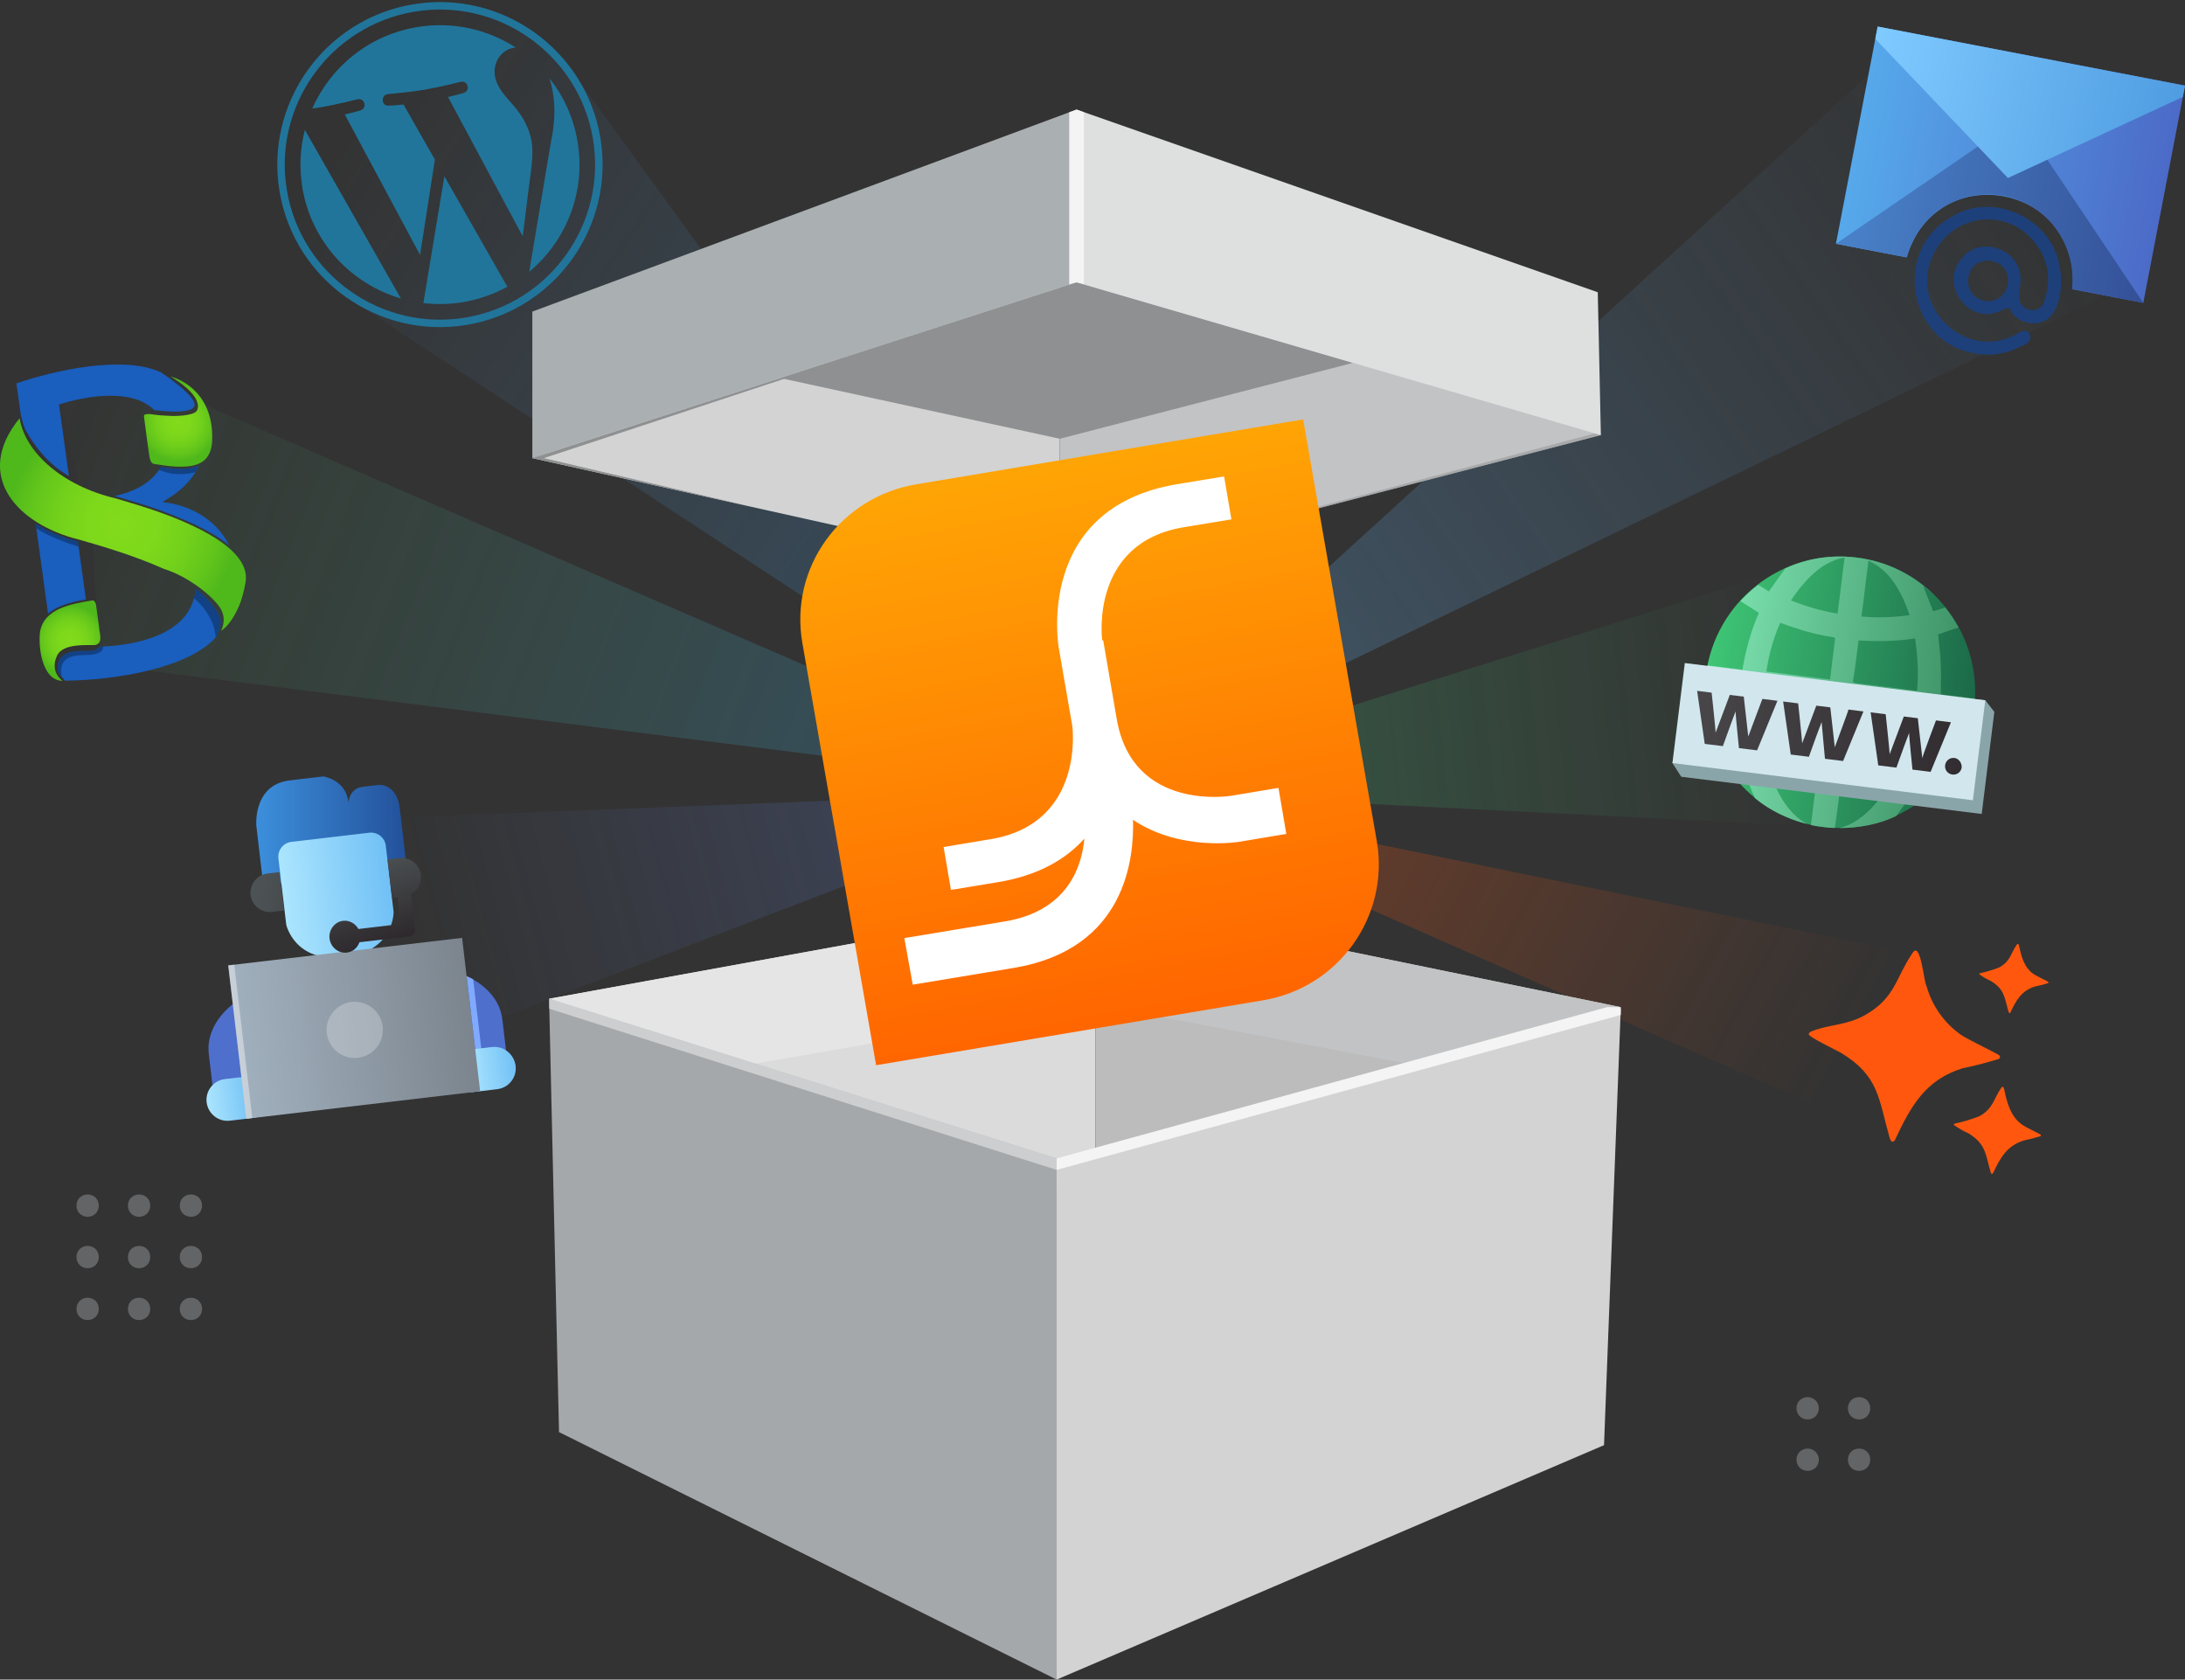<?xml version="1.0" encoding="UTF-8"?>
<svg id="Calque_1" xmlns="http://www.w3.org/2000/svg" width="548" height="421.2" xmlns:xlink="http://www.w3.org/1999/xlink" version="1.1" viewBox="0 0 548 421.2">
  <rect x="0" y="0" width="548" height="421.2" fill="#333333" stroke="none"/>
  <!-- Generator: Adobe Illustrator 29.4.0, SVG Export Plug-In . SVG Version: 2.1.0 Build 152)  -->
  <defs>
    <style>
      .st0 {
        fill: #1a5ebe;
      }

      .st1 {
        fill: url(#Dégradé_sans_nom_32);
      }

      .st1, .st2, .st3, .st4, .st5, .st6, .st7 {
        opacity: .3;
      }

      .st2 {
        fill: url(#Dégradé_sans_nom_34);
      }

      .st3 {
        fill: url(#Dégradé_sans_nom_46);
      }

      .st4 {
        fill: url(#Dégradé_sans_nom_48);
      }

      .st5 {
        fill: url(#Dégradé_sans_nom_79);
      }

      .st6 {
        fill: url(#Dégradé_sans_nom_72);
      }

      .st8 {
        fill: #d3d6d9;
      }

      .st9 {
        fill: #a5a8aa;
      }

      .st10 {
        fill: url(#Dégradé_sans_nom_9);
      }

      .st11 {
        fill: url(#Dégradé_sans_nom_6);
      }

      .st12 {
        fill: url(#Dégradé_sans_nom_7);
      }

      .st13 {
        fill: url(#Dégradé_sans_nom_4);
      }

      .st14 {
        fill: url(#Dégradé_sans_nom_5);
      }

      .st15, .st16 {
        fill: #8e9091;
      }

      .st15, .st17 {
        opacity: .5;
      }

      .st15, .st17, .st18, .st19 {
        isolation: isolate;
      }

      .st20 {
        fill: #21759b;
      }

      .st21, .st17 {
        fill: #f4f4f4;
      }

      .st22 {
        fill: #dbdbdb;
      }

      .st23 {
        fill: #aaafb2;
      }

      .st24 {
        fill: url(#radial-gradient);
      }

      .st25 {
        fill: #1d407b;
      }

      .st26 {
        fill: #dee0e0;
      }

      .st27 {
        fill: #e5e5e5;
      }

      .st28 {
        fill: url(#Dégradé_sans_nom_122);
      }

      .st29 {
        fill: url(#Dégradé_sans_nom_123);
      }

      .st30 {
        fill: url(#Dégradé_sans_nom_121);
      }

      .st31 {
        fill: url(#Dégradé_sans_nom_112);
      }

      .st32 {
        fill: url(#Dégradé_sans_nom_111);
      }

      .st33 {
        fill: #ff580e;
      }

      .st34, .st18, .st19 {
        fill: #fff;
      }

      .st35 {
        fill: #d1e7ed;
      }

      .st36 {
        fill: #bcbcbc;
      }

      .st37 {
        fill: url(#Dégradé_sans_nom);
      }

      .st38 {
        fill: #4e6fcc;
      }

      .st39 {
        fill: url(#radial-gradient1);
      }

      .st40 {
        fill: url(#radial-gradient3);
      }

      .st41 {
        fill: url(#radial-gradient2);
      }

      .st42 {
        fill: url(#Dégradé_sans_nom_10);
      }

      .st43 {
        fill: url(#Dégradé_sans_nom_12);
      }

      .st44 {
        fill: url(#Dégradé_sans_nom_11);
      }

      .st45 {
        fill: url(#Dégradé_sans_nom_71);
      }

      .st46 {
        fill: url(#Dégradé_sans_nom_38);
      }

      .st47 {
        fill: url(#Dégradé_sans_nom_91);
      }

      .st48 {
        fill: url(#Dégradé_sans_nom_27);
      }

      .st49 {
        fill: url(#Dégradé_sans_nom_63);
      }

      .st50 {
        fill: url(#Dégradé_sans_nom_62);
      }

      .st51 {
        fill: url(#Dégradé_sans_nom_61);
      }

      .st52 {
        fill: #c2c3c4;
      }

      .st53 {
        fill: #80aaff;
      }

      .st54 {
        fill: #d3d3d3;
      }

      .st55 {
        fill: #8aa5aa;
      }

      .st18 {
        opacity: .25;
      }

      .st19 {
        opacity: .4;
      }
    </style>
    <linearGradient id="Dégradé_sans_nom_72" data-name="Dégradé sans nom 72" x1="261.23" y1="221.84" x2="2.07" y2="119.67" gradientUnits="userSpaceOnUse">
      <stop offset="0" stop-color="#3890e6"/>
      <stop offset="1" stop-color="#56e077" stop-opacity="0"/>
    </linearGradient>
    <linearGradient id="Dégradé_sans_nom_79" data-name="Dégradé sans nom 79" x1="273.62" y1="186.28" x2="103.69" y2="232.09" gradientUnits="userSpaceOnUse">
      <stop offset="0" stop-color="#607cd4"/>
      <stop offset="1" stop-color="#607cd4" stop-opacity="0"/>
    </linearGradient>
    <linearGradient id="Dégradé_sans_nom_46" data-name="Dégradé sans nom 46" x1="279.77" y1="201.48" x2="509.1" y2="39.51" gradientUnits="userSpaceOnUse">
      <stop offset="0" stop-color="#64b0ee"/>
      <stop offset="1" stop-color="#64b0ee" stop-opacity="0"/>
    </linearGradient>
    <linearGradient id="Dégradé_sans_nom_32" data-name="Dégradé sans nom 32" x1="294.3" y1="165.56" x2="90.64" y2="28.27" gradientUnits="userSpaceOnUse">
      <stop offset="0" stop-color="#3890ca"/>
      <stop offset="1" stop-color="#5fadf6" stop-opacity="0"/>
    </linearGradient>
    <linearGradient id="Dégradé_sans_nom_34" data-name="Dégradé sans nom 34" x1="270.42" y1="193.99" x2="449.21" y2="175.53" gradientUnits="userSpaceOnUse">
      <stop offset="0" stop-color="#3fc776"/>
      <stop offset="1" stop-color="#3fc776" stop-opacity="0"/>
    </linearGradient>
    <linearGradient id="Dégradé_sans_nom_48" data-name="Dégradé sans nom 48" x1="305.54" y1="179.54" x2="463.45" y2="265.37" gradientUnits="userSpaceOnUse">
      <stop offset="0" stop-color="#ff580e"/>
      <stop offset="1" stop-color="#ff580e" stop-opacity="0"/>
    </linearGradient>
    <linearGradient id="Dégradé_sans_nom_12" data-name="Dégradé sans nom 12" x1="81.07" y1="194.71" x2="81.08" y2="194.71" gradientUnits="userSpaceOnUse">
      <stop offset="0" stop-color="#3c8fdc"/>
      <stop offset="1" stop-color="#23509a"/>
    </linearGradient>
    <linearGradient id="Dégradé_sans_nom_121" data-name="Dégradé sans nom 12" x1="81.08" y1="194.71" x2="81.09" y2="194.71" xlink:href="#Dégradé_sans_nom_12"/>
    <linearGradient id="Dégradé_sans_nom_122" data-name="Dégradé sans nom 12" x1="64.26" y1="208.27" x2="102.01" y2="208.27" xlink:href="#Dégradé_sans_nom_12"/>
    <linearGradient id="Dégradé_sans_nom_123" data-name="Dégradé sans nom 12" x1="81.09" y1="194.71" x2="81.1" y2="194.71" xlink:href="#Dégradé_sans_nom_12"/>
    <linearGradient id="Dégradé_sans_nom_11" data-name="Dégradé sans nom 11" x1="50.34" y1="174.62" x2="62.22" y2="174.62" gradientTransform="translate(22.29 455.73) rotate(-6.71) scale(1 -1)" gradientUnits="userSpaceOnUse">
      <stop offset="0" stop-color="#abe5fe"/>
      <stop offset="1" stop-color="#72c1f6"/>
    </linearGradient>
    <linearGradient id="Dégradé_sans_nom_111" data-name="Dégradé sans nom 11" x1="116.4" y1="174.69" x2="128.28" y2="174.69" xlink:href="#Dégradé_sans_nom_11"/>
    <linearGradient id="Dégradé_sans_nom_112" data-name="Dégradé sans nom 11" x1="71.33" y1="226.43" x2="97.49" y2="223.55" gradientTransform="matrix(1,0,0,1,0,0)" xlink:href="#Dégradé_sans_nom_11"/>
    <linearGradient id="Dégradé_sans_nom_10" data-name="Dégradé sans nom 10" x1="59.71" y1="188.73" x2="118.71" y2="188.73" gradientTransform="translate(-.39 446.59) scale(1 -1)" gradientUnits="userSpaceOnUse">
      <stop offset="0" stop-color="#a1b0be"/>
      <stop offset="1" stop-color="#7c858e"/>
    </linearGradient>
    <linearGradient id="Dégradé_sans_nom_9" data-name="Dégradé sans nom 9" x1="68.87" y1="226.42" x2="107.83" y2="213.67" gradientTransform="translate(22.29 455.73) rotate(-6.71) scale(1 -1)" gradientUnits="userSpaceOnUse">
      <stop offset="0" stop-color="#4d5355"/>
      <stop offset="1" stop-color="#2e292d"/>
    </linearGradient>
    <linearGradient id="Dégradé_sans_nom_91" data-name="Dégradé sans nom 9" x1="90.39" y1="215.31" x2="96.82" y2="236.15" gradientTransform="matrix(1,0,0,1,0,0)" xlink:href="#Dégradé_sans_nom_9"/>
    <linearGradient id="Dégradé_sans_nom" data-name="Dégradé sans nom" x1="260.24" y1="118.16" x2="286.21" y2="253.55" gradientUnits="userSpaceOnUse">
      <stop offset="0" stop-color="#ffa405"/>
      <stop offset="1" stop-color="#f60"/>
    </linearGradient>
    <radialGradient id="radial-gradient" cx="17.56" cy="160.65" fx="17.56" fy="160.65" r="8.94" gradientUnits="userSpaceOnUse">
      <stop offset="0" stop-color="#82db1b"/>
      <stop offset=".3" stop-color="#7ed81b"/>
      <stop offset=".56" stop-color="#73d11b"/>
      <stop offset=".81" stop-color="#62c51b"/>
      <stop offset="1" stop-color="#4fb81b"/>
    </radialGradient>
    <radialGradient id="radial-gradient1" cx="54.47" cy="155.51" fx="54.47" fy="155.51" r="0" gradientTransform="translate(-19.72 11.57) rotate(-7.83)" xlink:href="#radial-gradient"/>
    <radialGradient id="radial-gradient2" cx="30.84" cy="131.55" fx="30.84" fy="131.55" r="28.83" xlink:href="#radial-gradient"/>
    <radialGradient id="radial-gradient3" cx="44.67" cy="105.76" fx="44.67" fy="105.76" r="10.02" xlink:href="#radial-gradient"/>
    <linearGradient id="Dégradé_sans_nom_5" data-name="Dégradé sans nom 5" x1="465.11" y1="34.12" x2="542.58" y2="48.35" gradientUnits="userSpaceOnUse">
      <stop offset="0" stop-color="#56a9eb"/>
      <stop offset="1" stop-color="#4c6bc8"/>
    </linearGradient>
    <linearGradient id="Dégradé_sans_nom_4" data-name="Dégradé sans nom 4" x1="464" y1="41.83" x2="541.47" y2="56.45" gradientUnits="userSpaceOnUse">
      <stop offset="0" stop-color="#4982c9"/>
      <stop offset="1" stop-color="#345097"/>
    </linearGradient>
    <linearGradient id="Dégradé_sans_nom_38" data-name="Dégradé sans nom 38" x1="468.37" y1="20.6" x2="543.08" y2="36.81" gradientUnits="userSpaceOnUse">
      <stop offset="0" stop-color="#7fcaff"/>
      <stop offset="1" stop-color="#509de2"/>
    </linearGradient>
    <linearGradient id="Dégradé_sans_nom_27" data-name="Dégradé sans nom 27" x1="426.68" y1="168.6" x2="495.46" y2="178.48" gradientTransform="translate(577.03 -305.72) rotate(82.94)" gradientUnits="userSpaceOnUse">
      <stop offset="0" stop-color="#3fc776"/>
      <stop offset="1" stop-color="#1b6848"/>
    </linearGradient>
    <linearGradient id="Dégradé_sans_nom_7" data-name="Dégradé sans nom 7" x1="431.21" y1="140.74" x2="497.22" y2="149.83" gradientUnits="userSpaceOnUse">
      <stop offset="0" stop-color="#7fe5b3"/>
      <stop offset="1" stop-color="#3b8f62"/>
    </linearGradient>
    <linearGradient id="Dégradé_sans_nom_71" data-name="Dégradé sans nom 7" x1="427.33" y1="168.9" x2="493.34" y2="177.99" xlink:href="#Dégradé_sans_nom_7"/>
    <linearGradient id="Dégradé_sans_nom_6" data-name="Dégradé sans nom 6" x1="418.98" y1="960.32" x2="485.18" y2="960.32" gradientTransform="translate(127.07 -824.85) rotate(7.06)" gradientUnits="userSpaceOnUse">
      <stop offset="0" stop-color="#484649"/>
      <stop offset="1" stop-color="#322d31"/>
    </linearGradient>
    <linearGradient id="Dégradé_sans_nom_61" data-name="Dégradé sans nom 6" x1="418.96" x2="485.16" xlink:href="#Dégradé_sans_nom_6"/>
    <linearGradient id="Dégradé_sans_nom_62" data-name="Dégradé sans nom 6" x1="418.96" x2="485.16" xlink:href="#Dégradé_sans_nom_6"/>
    <linearGradient id="Dégradé_sans_nom_63" data-name="Dégradé sans nom 6" x1="413.18" y1="964.7" x2="486.23" y2="964.7" xlink:href="#Dégradé_sans_nom_6"/>
  </defs>
  <polygon class="st6" points="273.81 198.05 41.86 97.47 14.49 99.04 23.09 134.7 25.25 166.69 273.81 198.05"/>
  <polygon class="st5" points="82.69 205.7 274.28 198.21 98.85 265.44 82.69 205.7"/>
  <polygon class="st3" points="536.54 69.94 271.96 198.05 470.92 16.66 536.54 69.94"/>
  <path class="st1" d="M273.67,197.05L140.61,13.98l-14.19-10.34c-30.01-10.57-62.16,21.34-53.79,52.01l12.67,17.78,188.37,123.62Z"/>
  <polygon class="st2" points="446.1 143.33 271.96 198.05 456.58 207.28 446.1 143.33"/>
  <path class="st4" d="M479.59,239.12l-206.64-42.27,202.25,89.14-1.09-6.24c-2.97-6.28-9.46-15.85-3.55-19.51l9.02-21.13Z"/>
  <g id="Groupe_323">
    <path id="Tracé_741" class="st33" d="M501.48,264.74c.3.33,0,.61-.1.78-3.01.95-6.07,1.74-9.17,2.37-9.45,2.96-13.04,9.65-17.01,18.11-.78.78-1.09-.06-1.34-.9-2.71-9.55-2.63-15.33-12.11-21.06-1.18-.7-8.09-3.93-8.13-4.69.05-.43.52-.62.88-.77,4.29-1.73,8.65-1.4,13.29-4.04,7.55-4.3,7.59-9.19,11.78-15.41,2.13-3.63,2.87,6.99,3.62,8.21,1.42,5.03,4.56,9.39,8.87,12.34,1.36.91,9.11,4.66,9.47,5.04l-.07.02Z"/>
    <path id="Tracé_742" class="st33" d="M513.72,246.25c.12.12,0,.22-.04.29-1.09.35-2.2.63-3.32.85-3.42,1.08-4.72,3.49-6.16,6.55-.27.28-.39-.02-.49-.32-1-3.44-.95-5.54-4.38-7.6-1.04-.47-2.02-1.04-2.95-1.71.02-.16.18-.21.32-.28,1.63-.35,3.24-.84,4.79-1.46,2.72-1.56,2.73-3.32,4.25-5.58.32-.49.46-.34.64.13.56,2.71,1.31,5.74,3.89,7.3.49.32,3.3,1.67,3.43,1.82h0Z"/>
    <path id="Tracé_743" class="st33" d="M511.82,284.55c.14.15,0,.26-.04.36-1.38.43-2.77.8-4.19,1.09-4.3,1.34-5.94,4.4-7.76,8.25-.36.35-.5-.04-.61-.42-1.25-4.37-1.19-6.99-5.52-9.61-1.3-.59-2.55-1.31-3.71-2.14.03-.22.25-.28.41-.34,2.07-.45,4.1-1.06,6.07-1.83,3.46-1.97,3.47-4.2,5.37-7.01.42-.61.58-.43.79.18.7,3.41,1.66,7.22,4.89,9.21.61.42,4.16,2.12,4.32,2.29l-.02-.03Z"/>
  </g>
  <g class="st7">
    <path class="st8" d="M453.36,350.36c-1.6,0-2.8,1.2-2.8,2.8s1.2,2.8,2.8,2.8,2.8-1.2,2.8-2.8-1.3-2.8-2.8-2.8Z"/>
    <path class="st8" d="M466.26,355.96c1.6,0,2.8-1.2,2.8-2.8s-1.2-2.8-2.8-2.8-2.8,1.2-2.8,2.8,1.2,2.8,2.8,2.8Z"/>
    <path class="st8" d="M453.36,363.26c-1.6,0-2.8,1.2-2.8,2.8s1.2,2.8,2.8,2.8,2.8-1.2,2.8-2.8-1.3-2.8-2.8-2.8Z"/>
    <path class="st8" d="M466.26,363.26c-1.6,0-2.8,1.2-2.8,2.8s1.2,2.8,2.8,2.8,2.8-1.2,2.8-2.8-1.2-2.8-2.8-2.8Z"/>
  </g>
  <g class="st7">
    <path class="st8" d="M21.98,299.54c-1.6,0-2.8,1.2-2.8,2.8s1.2,2.8,2.8,2.8,2.8-1.2,2.8-2.8-1.2-2.8-2.8-2.8Z"/>
    <path class="st8" d="M34.88,299.54c-1.6,0-2.8,1.2-2.8,2.8s1.2,2.8,2.8,2.8,2.8-1.2,2.8-2.8-1.2-2.8-2.8-2.8Z"/>
    <path class="st8" d="M47.88,299.54c-1.6,0-2.8,1.2-2.8,2.8s1.2,2.8,2.8,2.8,2.8-1.2,2.8-2.8-1.2-2.8-2.8-2.8Z"/>
    <path class="st8" d="M21.98,312.44c-1.6,0-2.8,1.2-2.8,2.8s1.2,2.8,2.8,2.8,2.8-1.2,2.8-2.8-1.2-2.8-2.8-2.8Z"/>
    <path class="st8" d="M34.88,312.44c-1.6,0-2.8,1.2-2.8,2.8s1.2,2.8,2.8,2.8,2.8-1.2,2.8-2.8-1.2-2.8-2.8-2.8Z"/>
    <path class="st8" d="M47.88,312.44c-1.6,0-2.8,1.2-2.8,2.8s1.2,2.8,2.8,2.8,2.8-1.2,2.8-2.8-1.2-2.8-2.8-2.8Z"/>
    <path class="st8" d="M21.98,325.44c-1.6,0-2.8,1.2-2.8,2.8s1.2,2.8,2.8,2.8,2.8-1.2,2.8-2.8-1.2-2.8-2.8-2.8Z"/>
    <path class="st8" d="M34.88,325.44c-1.6,0-2.8,1.2-2.8,2.8s1.2,2.8,2.8,2.8,2.8-1.2,2.8-2.8-1.2-2.8-2.8-2.8Z"/>
    <path class="st8" d="M47.88,325.44c-1.6,0-2.8,1.2-2.8,2.8s1.2,2.8,2.8,2.8,2.8-1.2,2.8-2.8-1.2-2.8-2.8-2.8Z"/>
  </g>
  <g>
    <path class="st38" d="M59.05,251.34s-7.64,4.94-6.68,13.04l1.12,9.48,8.1-.95-2.54-21.57Z"/>
    <path class="st38" d="M116.47,244.58s8.57,3.03,9.53,11.13l1.12,9.48-8.1.95-2.54-21.57Z"/>
    <path class="st53" d="M118.67,245.58c-.74-.33-1.33-.68-1.62-.78l2.26,19.23,1.51-.18-2.15-18.27Z"/>
    <g>
      <polygon class="st43" points="81.07 194.72 81.07 194.72 81.08 194.71 81.07 194.72"/>
      <path class="st30" d="M81.08,194.71s0,0,.01,0c0,0,0,0-.01,0Z"/>
      <path class="st28" d="M100.25,202.62c-.71-6.04-5.14-5.8-5.14-5.8,0,0-1.65.19-4.12.49-3.43.4-3.58,3.9-3.58,3.9-.68-5.77-6.34-6.5-6.34-6.5-.18.02-1.42.17-8.38.99-9.34,1.1-8.4,11.43-8.4,11.43l1.73,14.7,18.12-1.02,17.87-3.22s-1.05-8.93-1.76-14.97Z"/>
      <path class="st29" d="M81.09,194.71s.01,0,0,0h0Z"/>
    </g>
    <g>
      <path class="st44" d="M51.83,276.43c.34,2.88,2.95,4.95,5.83,4.61l6.59-.78-1.23-10.44-6.59.78c-2.88.34-4.95,2.95-4.61,5.83Z"/>
      <path class="st32" d="M123.46,262.56l-6.59.78,1.25,10.58,6.59-.78c2.88-.34,4.95-2.95,4.61-5.83s-2.97-5.08-5.85-4.74Z"/>
      <path class="st31" d="M98.72,228.71l-1.96-16.62c-.24-2.06-2.09-3.51-4.15-3.27l-19.51,2.3c-2.06.24-3.51,2.09-3.27,4.15l1.96,16.62s2.11,9.64,14.61,8.17c12.5-1.47,12.31-11.34,12.31-11.34Z"/>
    </g>
    <rect class="st42" x="59.32" y="238.5" width="59.06" height="38.73" transform="translate(-29.54 12.16) rotate(-6.71)"/>
    <rect class="st19" x="59.52" y="241.86" width="1.52" height="38.73" transform="translate(-30.13 8.84) rotate(-6.71)"/>
    <circle class="st18" cx="88.97" cy="258.27" r="7.05"/>
    <g>
      <path class="st10" d="M62.84,224.44c.31,2.61,2.76,4.55,5.37,4.24l3.02-.36-1.13-9.62-3.02.36c-2.61.31-4.55,2.76-4.24,5.37Z"/>
      <path class="st47" d="M105.57,219.41c-.31-2.61-2.76-4.55-5.37-4.24l-3.02.36,1.13,9.62,1.37-.16.79,6.73-10.58,1.25c-.71-1.31-2.21-2.25-3.86-2.05-2.06.24-3.64,2.24-3.38,4.44.26,2.2,2.25,3.77,4.32,3.53,1.51-.18,2.65-1.15,3.18-2.6l12.5-1.47c.96-.11,1.55-1.02,1.45-1.84l-1.03-8.79c1.72-.76,2.75-2.69,2.5-4.75Z"/>
    </g>
  </g>
  <g>
    <path class="st20" d="M75.84,47.11c2.31,13.65,12.24,24.1,24.7,27.74l-24.08-42.28c-1.19,4.61-1.46,9.54-.61,14.54Z"/>
    <path class="st20" d="M133.34,35.61c-.72-4.26-2.75-6.95-4.45-9.03-2.23-2.54-4.28-4.67-4.76-7.51-.54-3.17,1.37-6.53,4.76-7.1.15-.03.3-.03.45-.05-7.09-4.58-15.85-6.63-24.83-5.11-12.05,2.04-21.61,10.01-26.2,20.41.81-.11,1.58-.22,2.23-.33,3.61-.61,9.12-1.99,9.12-1.99,1.84-.42,2.52,2.27.7,2.8,0,0-1.83.54-3.89,1l18.88,35.22,3.72-23.9-7.87-13.81c-1.88.21-3.67.28-3.67.28-1.88.21-2.14-2.67-.26-2.88,0,0,5.77-.53,9.16-1.1,3.61-.61,9.12-1.99,9.12-1.99,1.84-.42,2.52,2.27.7,2.8,0,0-1.84.54-3.89,1l18.74,34.95,1.5-12.07c.68-5.02,1.24-8.64.74-11.59Z"/>
    <path class="st20" d="M111.46,44.19l-5.27,31.81c3.24.39,6.6.33,9.98-.24,4.02-.68,7.75-2.02,11.13-3.89-.12-.13-.23-.27-.33-.43l-15.52-27.24Z"/>
    <path class="st20" d="M137.82,19.63c.33,1.07.62,2.24.83,3.51.59,3.5.6,7.54-.53,12.79l-5.39,32.23c9.25-7.71,14.27-19.98,12.11-32.7-1.01-5.99-3.5-11.37-7.03-15.83Z"/>
    <path class="st20" d="M103.54,1.09c-22.18,3.75-37.17,24.82-33.42,46.98s24.84,37.14,47.02,33.39c22.18-3.75,37.17-24.82,33.42-46.98C146.82,12.33,125.72-2.65,103.54,1.09ZM116.83,79.63c-21.16,3.57-41.29-10.72-44.87-31.86-3.58-21.14,10.73-41.25,31.89-44.83,21.16-3.57,41.29,10.72,44.86,31.86s-10.73,41.26-31.89,44.83Z"/>
  </g>
  <g id="Calque_11" data-name="Calque_1">
    <polygon class="st22" points="137.71 250.46 274.72 225.52 274.72 302.17 137.71 250.46"/>
    <polygon class="st27" points="137.71 250.46 183.38 267.78 274.72 251.9 274.72 225.52 137.71 250.46"/>
    <polygon class="st36" points="406.49 252.56 274.72 225.52 274.72 299.54 406.49 252.56"/>
    <polygon class="st52" points="274.72 251.9 361.87 268.44 406.49 252.56 274.72 225.52 274.72 251.9"/>
    <polygon class="st52" points="401.5 109.11 265.8 144.29 265.8 68.3 390.74 96.12 401.5 109.11"/>
    <polygon class="st54" points="133.51 114.89 265.8 144.29 265.8 68.3 133.51 114.89"/>
    <polygon class="st16" points="265.8 110.03 195.72 94.81 270 70.79 339.29 91 265.8 110.03"/>
    <polygon class="st16" points="270 70.79 133.51 114.89 187.97 126.96 136.4 114.89 270 70.79"/>
    <polygon class="st15" points="401.5 109.11 399.8 108.72 265.8 144.29 401.5 109.11"/>
    <g>
      <path class="st37" d="M345.33,211.09l-18.5-105.91-96.99,16.27c-19.03,3.15-31.89,20.87-28.61,39.77l18.5,105.91,96.99-16.27c19.03-3.15,31.76-21,28.61-39.77Z"/>
      <path class="st34" d="M276.43,160.56s-3.28-24.41,20.47-28.35l11.94-1.97-1.84-10.76-11.94,1.97c-35.7,6.04-29.53,40.95-29.53,40.95l3.41,19.69s3.28,24.41-20.47,28.35l-11.81,1.97,1.84,10.76,11.94-1.97c10.24-1.71,17.06-5.91,21.52-10.89-.66,7.22-4.33,18.11-19.82,20.74l-25.33,4.2,2.1,11.68,25.33-4.2c28.35-4.72,30.19-27.82,29.92-37.14,11.94,8.01,26.64,5.51,26.64,5.51l11.81-1.97-1.97-11.55-11.81,1.97s-24.67,4.2-28.74-19.16l-3.41-19.82h-.26Z"/>
    </g>
    <polygon class="st9" points="265.01 290.49 265.01 421.2 140.2 359.13 137.71 250.46 265.01 290.49"/>
    <polygon class="st54" points="406.49 252.95 402.29 362.41 265.01 421.2 265.01 290.49 406.49 252.95"/>
    <polygon class="st21" points="406.49 254.53 406.49 252.56 403.08 252.56 265.01 290.49 265.01 293.38 406.49 254.53"/>
    <polygon class="st17" points="265.01 293.38 137.71 252.95 137.71 250.46 265.01 290.49 265.01 293.38"/>
    <polygon class="st26" points="400.72 73.29 401.5 109.11 270 70.79 270 27.48 400.72 73.29"/>
    <polygon class="st23" points="133.51 78.14 133.51 114.89 270 70.79 270 27.48 133.51 78.14"/>
    <polygon class="st21" points="270 27.48 271.84 28.14 271.84 71.19 270 70.79 268.16 71.32 268.16 28.14 270 27.48"/>
  </g>
  <g>
    <g>
      <g>
        <path class="st0" d="M46.53,97.05c-.95-.89-2.01-1.65-3.16-2.29-.13-.09-.26-.18-.39-.27-.07-.02-.11-.03-.11-.03,1.51.91,2.72,1.77,3.67,2.59Z"/>
        <path class="st0" d="M38.69,102.83c1.71.23,5.04.58,7.47.25,4.5-.58,3.21-3.1-3.6-8.2l-2.18-1.5c-9.55-4.44-27.09-.41-36.26,2.77l1.05,7.62h0c.28,1.27.63,2.64,1.09,3.82,2.21,4.02,5.72,8.79,11.02,11.8l-2.47-17.95c7.28-2.32,18.45-4.01,23.87,1.39Z"/>
        <path class="st0" d="M41,125.93l-.03-.23c4.16-2.2,7.22-5.33,8.98-8.9-2.88,1.09-5.64.85-9.62.34-2.01,3.46-5.97,6.1-11.61,7.22,2.15.68,4.32,1.25,6.25,1.87,4.64,1.4,17.09,5.79,22.5,10.57-3.4-7.01-10.52-10.22-16.47-10.86Z"/>
      </g>
      <path class="st0" d="M55.35,155.68c-.7-3-3.43-5.82-6.31-8.07-.75,11.07-13.93,14.23-24.03,14.56-.4.46-1.05.89-2.03,1.03-.33.05-.8.04-1.39.04-3.5-.11-7.39.4-7.08,4.68.03.5.22.98.55,1.35.19.21,1.1,1.24,1.27,1.43,12.27-.1,31.65-3.11,38.24-11.4l-.14.08.52-1.33c.31-.79.44-1.57.4-2.35Z"/>
      <path class="st0" d="M19.54,135.78c-3.95-1.01-7.56-2.52-10.58-4.41l3.09,22.5c1.91-1.64,4.95-2.78,9.49-3.55l-2-14.54Z"/>
    </g>
    <path class="st7" d="M23.02,163.19c-.36.05-.81.05-1.42.04-3.5-.11-7.39.4-7.08,4.68.03.5.22.98.55,1.35l.39.44c-1.09-5.95,4.45-5.29,7.08-5.48,3.8-.29,3.3-2.08,3.3-2.08-.21.01-.58.02-.82.03-.4.46-1.02.87-1.99,1.02Z"/>
    <path class="st24" d="M24.89,157.54c-.22-1.55-.43-3.12-.64-4.67-.13-.72-.07-1.53-.58-2.11-.12-.12-.29-.21-.47-.19-5.13.85-12.16,1.91-13.17,7.92-.45,3.76.48,12.15,5.66,12.25,0,0-3.32-2.17-1.38-6.33,1.5-3.23,7.88-2.54,9.57-2.65,2.08-.47,1.04-3.01,1-4.22Z"/>
    <path class="st7" d="M55.35,155.68c-.82-3.31-3.71-6.01-6.31-8.07,0,.04,0,.08-.02.12-.06.82-.19,1.59-.38,2.32.35.27,4.96,3.87,5.46,9.75,0,0,.01-.01.02-.02l.38-.45-.07.04.52-1.33c.31-.79.44-1.57.4-2.35Z"/>
    <path class="st7" d="M8.96,131.37l.15,1.11c3.49,2.47,10.61,4.6,10.61,4.6l-.18-1.3c-3.95-1.01-7.56-2.52-10.58-4.41Z"/>
    <g>
      <polygon class="st39" points="55.42 158.21 55.42 158.21 55.42 158.21 55.42 158.21"/>
      <path class="st41" d="M50.74,133.04c-7.02-3.63-14.1-5.83-21.7-8.05-13.31-3.13-22.69-11.45-24.13-20.1-11.84,14.53-.49,26.67,15.04,30.47,3.8,1.08,13.01,3.65,21.15,7.3,6.39,1.98,12.52,7.13,14.22,9.96,1.7,2.83.1,5.6.1,5.6,2.38-1.5,4.53-5.48,5.44-8.92.3-1.05.52-2.08.73-3.28.97-5.96-6.05-10.43-10.85-12.97Z"/>
    </g>
    <path class="st7" d="M47.59,117.42c-1.86.26-4.2.17-7.26-.28l-.29.46-.14.22s3.84,1.98,9.13.59c0,0,.49-.88.87-1.59-.67.28-1.44.47-2.3.59Z"/>
    <path class="st40" d="M42.86,94.47c6.58,3.95,7.36,7.09,6.53,8.5-.83,1.41-5.96,1.35-5.96,1.35,0,0-3.45-.11-4.62-.32-2.52-.46-2.7.17-2.7.17-.02.1-.02.21,0,.3,0,0,1.12,8.66,1.41,10.25.29,1.6,1.11,1.62,1.11,1.62,3.27.54,7.72,1.23,10.88.08,2.5-.91,3.51-3.04,3.69-5.57.59-11.56-7.01-15.51-10.34-16.4Z"/>
  </g>
  <g>
    <path class="st14" d="M470.92,6.66l-10.46,54.47,17.73,3.41c7.51-25.2,43.86-18.21,41.62,8l17.73,3.41,10.46-54.47-77.08-14.81Z"/>
    <path class="st13" d="M502.59,49.11c11.05,2.12,18.26,12.43,17.08,23.4l17.86,3.43-31.06-46.33-46.02,31.52,17.73,3.41c2.87-10.77,13.49-17.52,24.41-15.42Z"/>
    <polygon class="st46" points="470.33 9.75 503.59 44.64 547.46 24.3 548 21.47 470.92 6.66 470.33 9.75"/>
    <path class="st25" d="M503.88,77.07c-1.43.52-2.63,1.23-4.02,1.49-6.68,1.51-12.31-6.63-8.82-12.35,4.38-8.22,17.01-3.93,15.64,5.27-.2,1.03-.29,2.21-.23,3.29.12,2.15,2.26,3.5,4.38,2.84,1-.34,1.53-1.04,1.86-2.04,1.86-5.5,1.1-10.58-2.58-15.01-6.68-8.21-19.27-7.17-24.66,2.19-7.93,13.53,7.68,28.65,20.78,20.78.94-.75,2.56-.84,2.95.57.5,2.23-2.65,2.69-4.15,3.6-3.17,1.26-6.43,1.56-9.9.9-16.75-2.95-20.46-25.91-5.67-34.26,10.42-6.39,24.84.38,27,11.98,1.33,5.58.15,15.88-7.61,14.66-2.31-.44-4.07-1.71-4.98-3.89ZM497.66,75.47c6.6,1,8.45-8.63,1.93-10.02-6.7-1.15-8.43,8.5-1.93,10.02Z"/>
  </g>
  <g>
    <ellipse class="st48" cx="461.48" cy="173.6" rx="34.04" ry="33.91" transform="translate(232.46 610.24) rotate(-82.94)"/>
    <g>
      <path class="st12" d="M446.1,143.33c.54-.29,1.1-.55,1.66-.81,0-.01.02-.03.03-.04-.57.33-1.12.52-1.69.85Z"/>
      <path class="st45" d="M486.75,174.09c.05-2.5.09-5,0-7.52-.08-2.52-.44-4.94-.66-7.47,1.66-.59,3.31-1.17,5.1-1.74-.96-1.83-2.08-3.42-3.33-5.03-1.1.39-2.06.67-3.02.95-.91-2.22-1.71-4.3-2.51-6.38.96.78,1.92,1.56,2.86,2.47-5.04-5.11-11.86-8.59-19.53-9.54-6.36-.79-12.49.2-17.9,2.71-1.42,1.92-2.69,3.73-4.12,5.78-.86-.5-1.71-1.13-2.7-1.65-1.61,1.25-3.1,2.65-4.46,4.06,1.59.99,3.06,1.96,4.65,2.95-2.01,4.5-3.25,9.23-4.14,14.26-2.86-.35-5.72-.71-8.71-1.08-.24.89-.36,1.8-.47,2.71-.13,1.04-.27,2.21-.27,3.26l.13.02c2.73.34,5.69,16.93,4.05,17.39.96,1.83,2.21,3.44,3.46,5.05.96-.28,1.79-.57,2.61-.86.81,1.95,1.5,3.88,2.33,5.7,3.71,3.1,8.19,5.24,13.05,6.5-2.47-1.36-4.45-3.45-6-5.89-1.43-2.29-2.57-4.8-3.32-7.27.02-.13,8.02-.85,12.06-.48-.58,4.68-1.14,9.22-1.72,13.9,1.02.26,1.93.37,2.97.5s1.95.24,3,.24c.71-4.66,1.27-9.21,1.85-13.89,4,.76,7.83,1.76,11.6,3.28-1.99,3.31-4.33,6.19-7.51,8.44-1.44,1.01-3,1.76-4.77,2.2,5.02-.04,9.89-.91,14.24-3.01,1.12-1.58,2.38-3.27,3.5-4.84.73.49,1.46.97,2.32,1.48,1.61-1.25,3.21-2.5,4.59-4.05-1.46-.97,5.6-16.46,8.59-16.09.26-1.02.4-2.19.53-3.23.11-.91.23-1.82.21-2.74-2.86-.35-5.85-.72-8.58-1.06ZM468.61,140.58c.62.34,1.23.68,1.85,1.02,2.19,1.46,3.82,3.24,5.14,5.39,1.43,2.29,2.46,4.66,3.32,7.27-4.03.56-8,.72-12.05.35.56-4.55,1.14-9.22,1.74-14.03ZM459.01,170.13q-.02.13-.03.26c-5.33-.66-10.65-1.32-15.98-1.98.64-4.14,1.68-8.23,3.49-12.23,1.51.58,2.91,1.02,4.3,1.46,2.91,1.02,5.99,1.67,8.97,2.17.26.03.52.06.47.45-.4,3.25-.82,6.63-1.22,9.87ZM460.89,153.87c-4.01-.63-7.83-1.76-11.73-3.3,2.09-3.04,4.44-6.05,7.62-8.29,1.88-1.35,4.51-2.34,5.84-2.44-.58,4.68-1.16,9.35-1.74,14.03ZM480.79,173.22c-.26-.03-.39-.05-.52-.06-4.94-.61-9.87-1.22-14.94-1.85-.52-.06-.63-.21-.57-.73.5-2.97.9-6.22,1.29-9.34.02-.13.05-.39.08-.65,4.71.32,9.47.25,14.18-.49.65,4.3.9,8.69.49,13.12Z"/>
    </g>
    <polygon class="st55" points="497.01 204.12 421.66 194.79 419.44 191.35 424.83 169.19 497.91 175.6 500.18 178.52 497.01 204.12"/>
    <rect class="st35" x="420.71" y="170.84" width="75.93" height="25.27" transform="translate(26.03 -54.98) rotate(7.06)"/>
    <g>
      <path class="st11" d="M438.47,184.73c-.07-.54-1.13-10.03-1.13-10.03l-3.51-.43s-3.35,8.95-3.55,9.45c-.02-.93-1-10.02-1-10.02l-3.64-.45,1.91,13.3,4.55.56c1.21-3.41,3.01-8.33,3.19-8.71-.06.52.84,9.21.84,9.21l4.55.56,5.1-12.43-3.77-.47s-3.34,8.82-3.55,9.45Z"/>
      <path class="st51" d="M460.17,187.42c-.07-.54-1.13-10.03-1.13-10.03l-3.51-.43s-3.35,8.95-3.55,9.45c-.02-.93-1-10.02-1-10.02l-3.77-.47,1.91,13.3,4.55.56c1.21-3.41,3.01-8.33,3.19-8.71.07.54.84,9.21.84,9.21l4.55.56,5.1-12.43-3.77-.47c.13.02-3.21,8.84-3.42,9.47Z"/>
      <path class="st50" d="M485.54,180.67s-3.34,8.82-3.42,9.47c-.07-.54-1.13-10.03-1.13-10.03l-3.51-.43s-3.35,8.95-3.55,9.45c-.02-.93-1-10.02-1-10.02l-3.77-.47,1.91,13.3,4.55.56c1.21-3.41,3.01-8.33,3.19-8.71-.06.52.84,9.21.84,9.21l4.55.56,5.1-12.43-3.77-.47Z"/>
      <path class="st49" d="M490.18,190.08c-1.17-.14-2.19.65-2.34,1.82s.65,2.19,1.82,2.34,2.19-.65,2.34-1.82c.01-1.19-.78-2.21-1.82-2.34Z"/>
    </g>
  </g>
</svg>